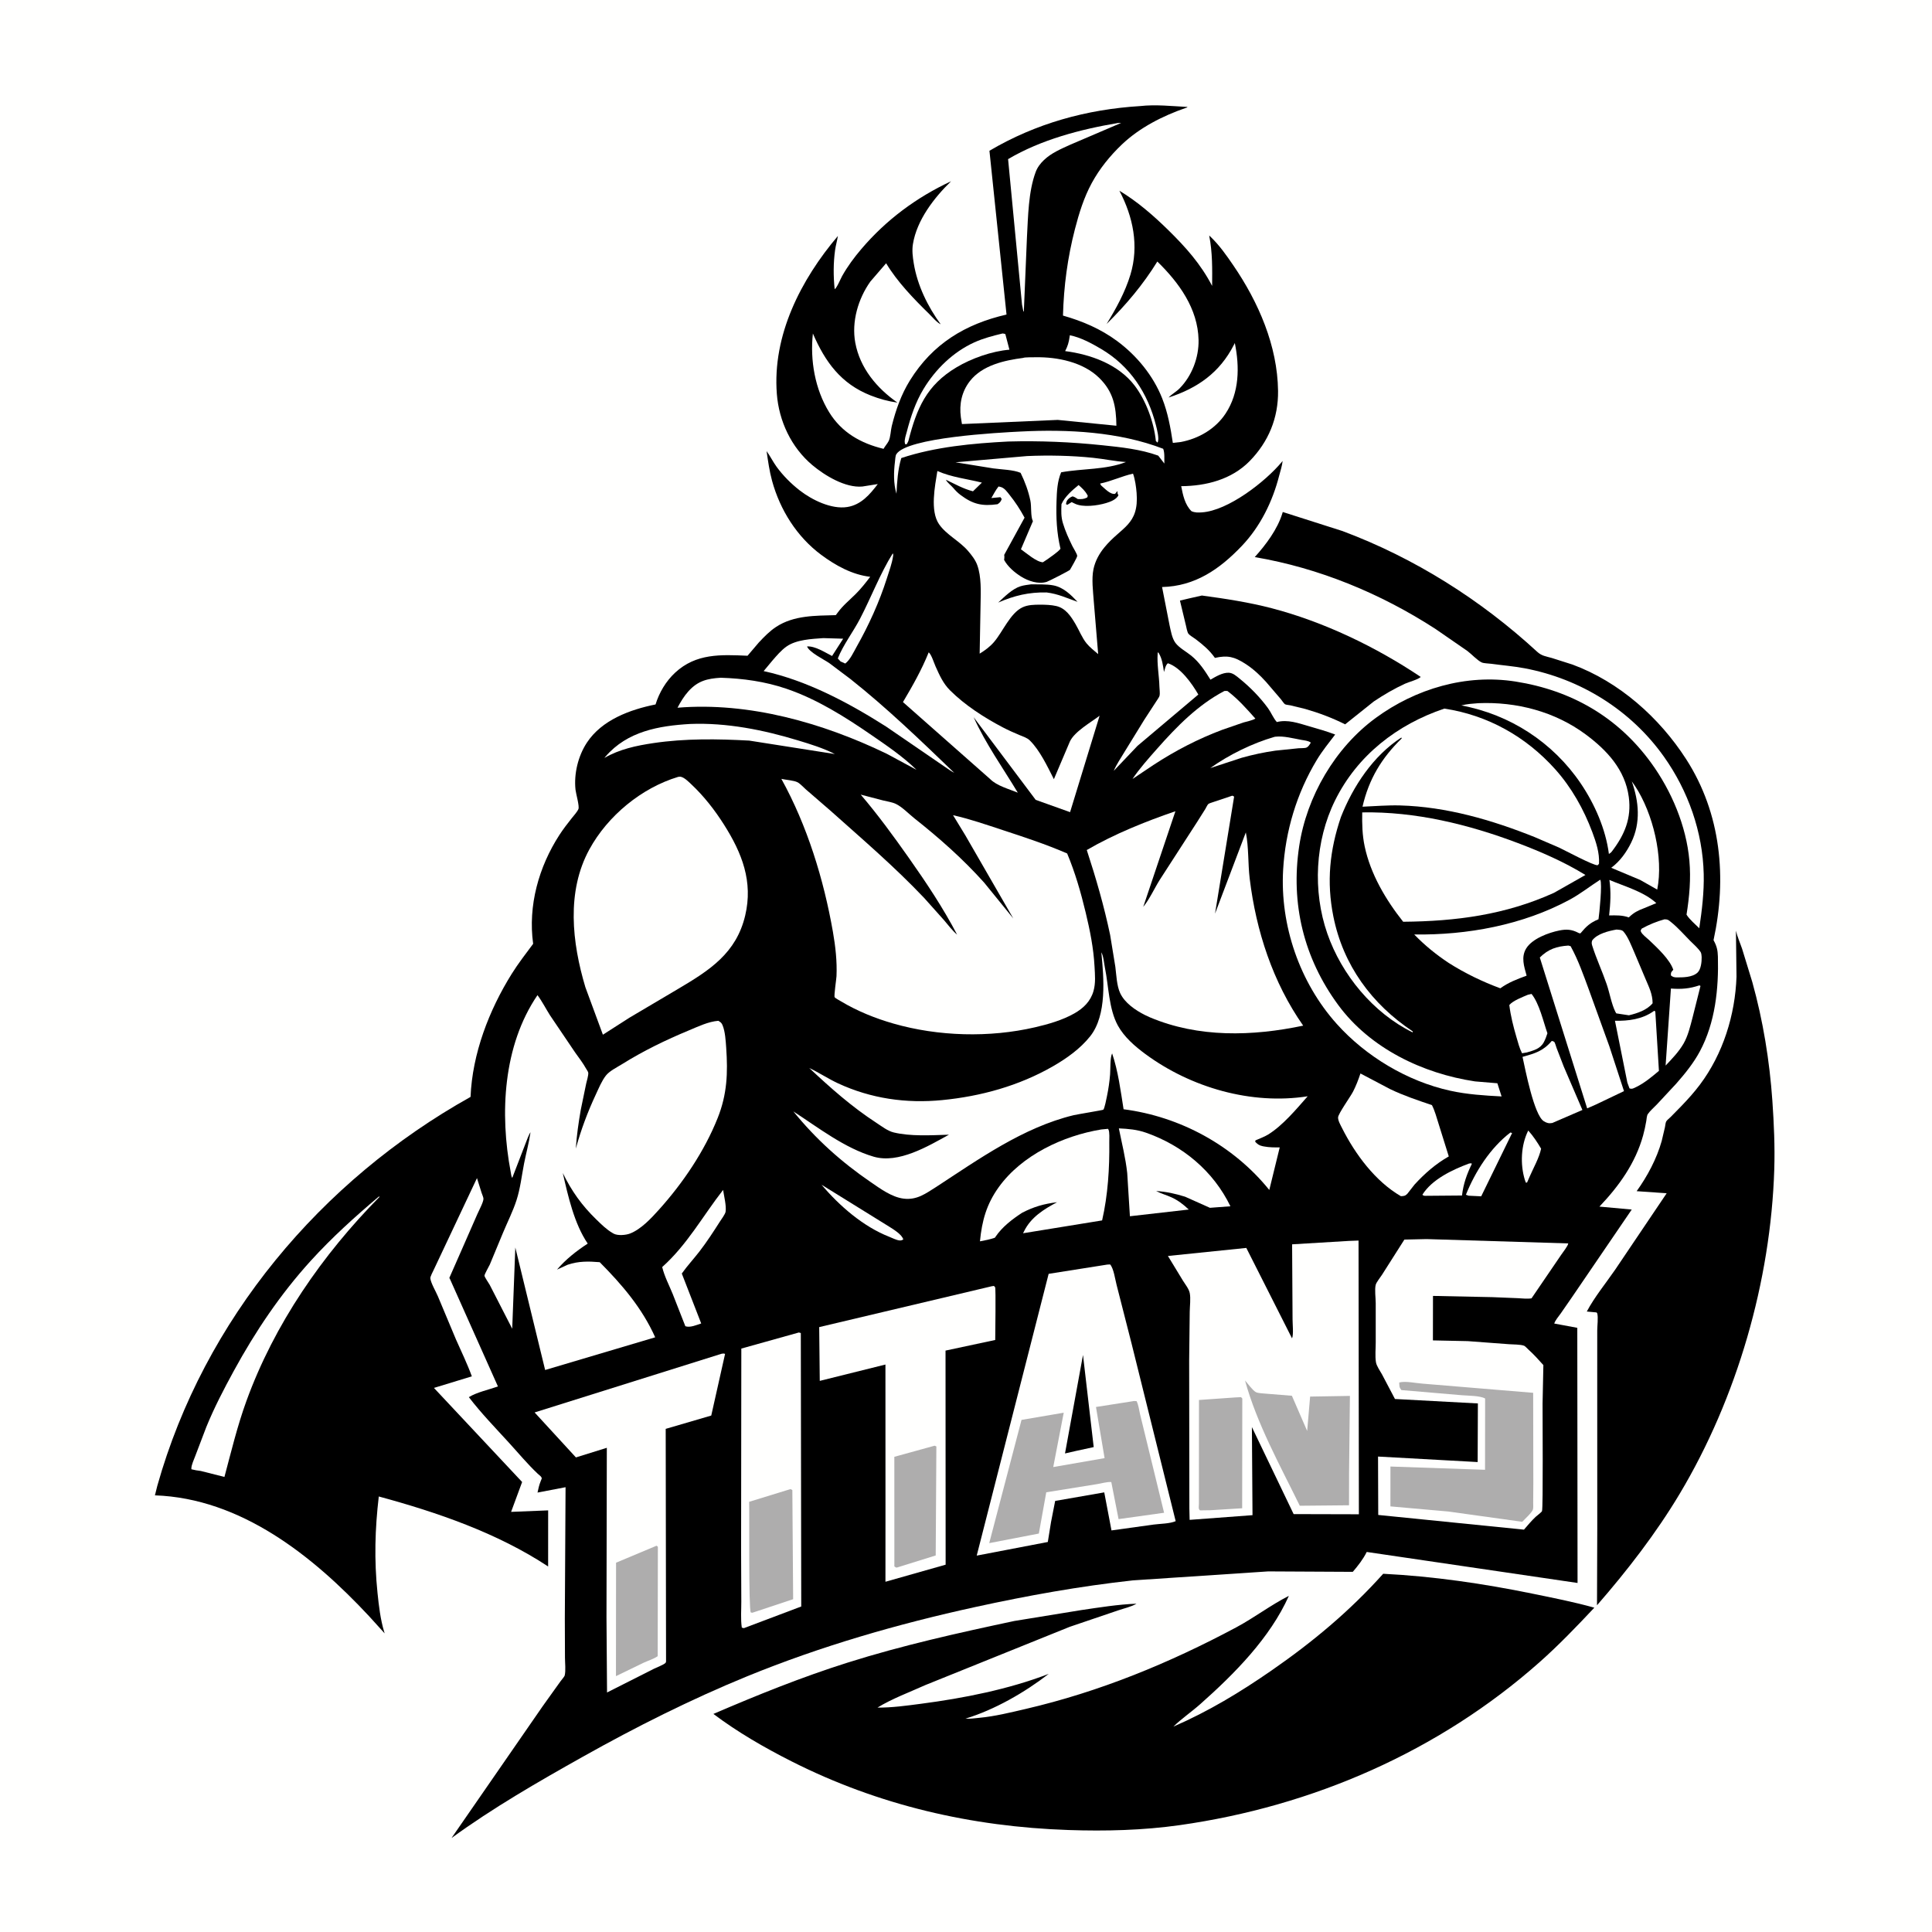 <svg version="1.1" xmlns="http://www.w3.org/2000/svg" style="display: block;" viewBox="0 0 2048 2048" width="1024" height="1024">
<path transform="translate(0,0)" fill="rgb(255,255,254)" d="M -0 -0 L 2048 0 L 2048 2048 L -0 2048 L -0 -0 z"/>
<path transform="translate(0,0)" fill="rgb(0,0,0)" d="M 1274.06 631.283 C 1298.86 634.635 1324 638.454 1348.23 644.792 C 1403.44 659.233 1458.68 685.812 1506.03 717.579 C 1503.33 720.366 1493.38 722.913 1489.33 724.775 C 1477.76 730.087 1466.86 736.488 1456.3 743.563 L 1425.9 767.833 C 1412.22 760.999 1398.23 755.71 1383.52 751.5 L 1367.83 747.682 C 1366.55 747.418 1363.16 747.112 1362.17 746.549 C 1361.1 745.949 1358.75 742.353 1357.86 741.286 L 1342.14 722.927 C 1335.51 715.575 1328.49 709.034 1320.14 703.675 C 1308.49 696.19 1301.4 694.372 1287.87 697.399 C 1282.11 689.208 1275.39 683.618 1267.47 677.572 C 1265.43 676.014 1261.36 673.733 1259.85 671.876 C 1258.44 670.15 1257.66 665.101 1257.09 662.87 L 1250.8 636.658 L 1260.16 634.422 L 1274.06 631.283 z"/>
<path transform="translate(0,0)" fill="rgb(0,0,0)" d="M 1840.16 986.589 C 1841.64 993.029 1844.6 999.585 1846.74 1005.88 L 1857.5 1040.97 C 1868.88 1081.7 1875.87 1124.73 1878.79 1166.94 C 1880.45 1191 1881.56 1215.37 1880.8 1239.49 C 1877.07 1358.05 1841.37 1481.76 1780.48 1583.59 C 1755.54 1625.3 1724.82 1665.04 1692.89 1701.64 L 1693.17 1619.82 L 1693.13 1466.68 L 1693.14 1410.18 C 1693.14 1405.38 1694.34 1396.67 1693.14 1392.23 C 1693.03 1391.81 1692.59 1391.57 1692.32 1391.23 L 1682.08 1390.28 C 1690.12 1375.05 1702.3 1360.21 1712.12 1345.94 L 1766.74 1264.92 L 1734.92 1262.69 C 1746.29 1246.89 1756.2 1228.3 1761.47 1209.51 L 1764.93 1194.81 C 1765.26 1193.28 1765.5 1190.2 1766.21 1188.87 C 1767 1187.37 1769.71 1185.32 1771 1184.01 L 1781.94 1172.85 C 1788.98 1165.57 1795.8 1158.01 1801.89 1149.91 C 1826.42 1117.32 1839.36 1075.96 1840.77 1035.33 L 1840.16 986.589 z"/>
<path transform="translate(0,0)" fill="rgb(0,0,0)" d="M 1466.24 1668.26 C 1519.11 1670.9 1572.49 1678.69 1624.33 1689.31 C 1646.21 1693.79 1668.55 1698.18 1690.06 1704.21 C 1671.56 1723.92 1652.34 1743.93 1632.11 1761.87 C 1525.16 1856.69 1391.38 1914.81 1250.42 1934.74 C 1211.59 1940.23 1171.9 1941.22 1132.77 1939.9 C 1029.71 1936.42 931.11 1913.69 838.908 1867.02 C 810.259 1852.52 781.893 1836.18 756.242 1816.83 C 802.661 1796.86 849.983 1777.77 898.195 1762.54 C 956.406 1744.15 1015.58 1731 1075.21 1718.31 L 1146.08 1706.78 C 1165.4 1703.94 1185.19 1700.73 1204.71 1699.98 C 1199.36 1703.26 1191.33 1704.98 1185.29 1707.07 L 1133.92 1724.51 L 981.109 1786.16 C 964.528 1793.67 945.586 1800.64 930.124 1810.13 C 945.477 1810.27 961.281 1808.03 976.5 1806.04 C 1021.48 1800.16 1069.3 1790.73 1111.69 1774.37 C 1086.18 1794.12 1054.4 1812.38 1023.45 1821.83 C 1028.25 1822.23 1033.46 1821.39 1038.27 1820.94 C 1054.61 1819.41 1071.07 1815.31 1087.03 1811.61 C 1165.62 1793.36 1239.54 1762.98 1310.55 1725.01 C 1329.62 1714.8 1347.07 1701.38 1366.25 1691.68 C 1346.26 1736.35 1308.55 1774.31 1272.45 1806.34 C 1263.18 1814.57 1252.68 1821.7 1243.83 1830.28 C 1281.14 1814.08 1314.47 1793.91 1347.85 1770.8 C 1391.55 1740.54 1430.71 1707.9 1466.24 1668.26 z"/>
<path transform="translate(0,0)" fill="rgb(0,0,0)" d="M 1208.71 112.432 C 1224.95 110.598 1242.56 112.518 1258.83 113.393 C 1258.01 114.248 1258.53 113.861 1256.97 114.4 C 1232.68 122.795 1208.04 135.266 1189.3 153.106 C 1176.73 165.077 1165.56 178.818 1157.27 194.123 C 1148.91 209.58 1143.87 225.925 1139.48 242.861 C 1131.66 273.083 1127.63 303.342 1126.8 334.524 C 1147.51 340.425 1166.76 348.636 1184.15 361.487 C 1204.91 376.822 1222.51 398.207 1231.99 422.342 C 1238.01 437.649 1240.81 453.324 1243.26 469.488 L 1251.75 468.537 C 1270.67 464.963 1288.37 454.695 1299.12 438.481 C 1313.86 416.254 1314.12 388.908 1308.96 363.63 L 1307.83 365.842 C 1292.88 394.974 1269.54 411.436 1238.78 421.386 C 1242.12 417.75 1246.8 415.365 1250.33 411.798 C 1263.44 398.575 1270.91 378.981 1270.53 360.406 C 1269.83 327.101 1249.68 299.528 1226.82 277.232 C 1211.7 301.739 1193.52 323.276 1173.02 343.455 C 1183.16 327.016 1192.68 309.678 1198.31 291.11 C 1207.55 260.586 1201.13 229.739 1186.59 202.17 C 1205.44 213.476 1222.76 228.52 1238.39 243.863 C 1256.96 262.101 1272.71 279.69 1284.91 303.077 C 1285.06 284.958 1285.33 267.502 1281.79 249.647 L 1283.21 250.973 C 1292.63 259.978 1300.08 270.628 1307.4 281.345 C 1334.01 320.255 1354.21 366.574 1354.79 414.356 C 1355.15 443.107 1344.65 468.406 1324.61 488.849 C 1305.56 508.278 1278.53 515.208 1252.12 515.362 C 1253.94 524.728 1255.98 534.926 1263 541.86 C 1266.56 543.521 1270.13 543.39 1274 543.143 C 1301.83 541.368 1341.4 510.556 1358.76 489.692 L 1359.63 488.631 C 1359.15 493.714 1357.29 499.041 1356.03 504 C 1349.04 531.505 1336.07 558.026 1316.39 578.69 C 1292.81 603.452 1266.73 621.465 1231.84 622.275 L 1239.78 662.766 C 1241.13 668.769 1242.34 676.558 1246.05 681.534 C 1249.97 686.775 1257.58 690.815 1262.71 694.981 C 1271.54 702.143 1277.15 710.964 1283.15 720.496 C 1288.7 717.274 1295.89 712.877 1302.5 713.13 C 1307.03 713.304 1310.7 716.694 1314.08 719.421 C 1325.09 728.302 1335.81 739.251 1344.14 750.701 C 1347.44 755.233 1349.84 761.397 1353.5 765.398 C 1365.06 762.47 1376.25 766.541 1387.39 769.777 C 1396.82 772.518 1406.15 775.122 1415.34 778.627 C 1408.62 787.411 1401.51 796.183 1395.8 805.66 C 1374.52 840.971 1362.51 881.117 1360.17 922.133 C 1356.82 980.894 1377.68 1041.51 1416.98 1085.35 C 1447.95 1119.91 1492.01 1146.3 1537.45 1156.24 C 1555.51 1160.19 1573.33 1161.29 1591.75 1162.27 L 1587.27 1148.3 L 1563.6 1146.33 C 1508.21 1138.03 1452.4 1111.3 1418.61 1065.38 C 1381.97 1015.6 1368.02 957.861 1377.2 896.94 C 1385.14 844.26 1415.25 792.584 1458.38 761.012 C 1500.68 730.053 1554.1 714.215 1606.51 722.459 C 1665.6 731.755 1714.94 759.991 1750.29 808.703 C 1771.86 838.418 1787.57 875.524 1790.82 912.324 C 1792.54 931.732 1790.85 950.394 1787.79 969.537 C 1790.88 974.696 1797.01 979.648 1801.29 983.981 C 1804.15 964.969 1806.47 945.765 1806.01 926.5 C 1804.95 881.915 1789.53 838.276 1763.77 802.016 C 1728.73 752.706 1675.34 719.518 1615.97 708.365 C 1604.33 706.178 1592.45 705.244 1580.71 703.631 C 1578.14 703.276 1572.95 703.218 1570.76 702.247 C 1566.2 700.217 1559.76 693.245 1555.5 690.066 L 1521.53 666.617 C 1463.6 629.142 1398.25 602.075 1330.09 590.54 C 1341.89 577.454 1354.23 561.036 1359.42 543.955 L 1359.78 542.737 L 1423.09 562.935 C 1499.43 591.463 1569.61 635.795 1629.5 690.935 C 1634.35 695.405 1638.93 695.746 1645 697.491 L 1666.93 704.477 C 1716.45 722.774 1758.94 760.599 1787.34 804.67 C 1824.54 862.41 1830.69 930.828 1816.42 996.63 C 1819.79 1002.65 1820.88 1007.23 1821.05 1014.06 C 1821.94 1048.04 1818.28 1083.97 1801.91 1114.5 C 1795.28 1126.87 1786.14 1138.17 1776.9 1148.68 L 1756.38 1170.73 C 1753.32 1173.96 1749.2 1177.4 1746.75 1181 C 1745.61 1182.66 1745.47 1186.28 1745.13 1188.28 C 1744.25 1193.45 1743.17 1198.51 1741.78 1203.56 C 1733.66 1233 1716.21 1257.25 1695.46 1279.05 L 1729.72 1282.17 L 1666.3 1375.18 L 1654.3 1392.51 C 1651.98 1395.78 1648.85 1399.2 1647.56 1403 L 1672 1407.55 L 1672.27 1678.01 L 1448.79 1645.14 C 1444.92 1652.94 1439.63 1659.64 1434 1666.22 L 1344.33 1665.75 L 1201.05 1675.25 C 1144.56 1681.44 1089.38 1691.38 1033.9 1703.5 C 951.576 1721.48 870.067 1745.02 792 1776.95 C 732.313 1801.37 673.952 1830.73 617.738 1862.26 C 570.581 1888.71 522.326 1916.52 478.633 1948.38 L 575.436 1808.4 L 594.288 1782.08 C 595.186 1780.81 598.313 1777.34 598.631 1775.96 C 599.844 1770.69 598.909 1762.84 598.889 1757.27 L 598.738 1715.71 L 599.518 1576.5 L 569.796 1582.18 C 570.657 1578.08 571.504 1574.17 573.097 1570.27 L 574.243 1567.4 C 574.518 1565.46 571.308 1563.43 570.003 1562.2 C 559.076 1551.89 549.32 1540.07 539.176 1528.99 C 524.855 1513.33 509.93 1497.9 497.005 1481.05 C 505.195 1475.89 518.413 1473.05 527.837 1469.71 L 476.932 1355.72 C 476.741 1355.34 476.4 1354.99 476.349 1354.56 C 476.344 1354.52 503.666 1292.54 506.053 1286.9 C 507.571 1283.3 512.486 1274.41 512.488 1270.7 C 512.489 1269.24 510.975 1265.9 510.497 1264.39 L 505.616 1248.83 L 459.765 1346.06 C 458.983 1347.74 456.016 1353.3 456.164 1354.99 C 456.588 1359.85 462.206 1369.43 464.19 1374.14 L 483.319 1419.8 C 489.081 1432.84 495.294 1445.56 500.173 1458.98 L 459.999 1471.25 L 553.479 1570.98 L 541.792 1602.65 L 581.065 1601.06 L 581.039 1660.52 C 527.214 1625.02 463.427 1603.09 401.525 1586.33 C 397.455 1620.99 396.587 1653.67 400.166 1688.43 C 401.587 1702.23 403.24 1716.6 407.277 1729.9 L 407.76 1731.46 L 391.088 1713.07 C 331.531 1649.19 255.243 1588.3 164.232 1585.13 L 166.793 1574.87 C 216.384 1398.88 340.045 1251.44 498.803 1162.76 C 500.665 1116.96 518.378 1070.88 542.442 1032.33 C 549.353 1021.26 557.38 1010.95 565.157 1000.48 C 559.566 960.199 571.057 918.974 592.988 885.09 C 597.009 878.877 601.496 873.118 606.071 867.317 C 608.164 864.665 611.798 860.754 613.135 857.671 C 614.439 854.665 610.524 841.359 610.073 837.217 C 608.227 820.28 612.815 801.344 622.162 787.178 C 638.029 763.133 667.878 752.176 694.91 746.752 C 698.795 734.105 705.926 722.083 715.678 713.045 C 737.911 692.44 764.153 693.904 792.427 695.115 L 804.296 681.159 C 810 675.079 815.844 668.995 822.871 664.426 C 841.76 652.143 864.366 652.723 885.97 652.073 L 887.915 649.5 C 893.561 641.738 900.354 636.368 907.095 629.645 C 912.784 623.971 917.614 617.813 922.464 611.432 C 903.41 609.269 885.663 599.406 870.532 588.169 C 844.737 569.014 826.89 540.575 818.422 509.684 C 815.601 499.395 814.165 488.75 812.604 478.213 C 816.488 483.52 819.346 489.484 823.216 494.801 C 830.007 504.133 838.665 512.822 847.772 519.889 C 860.747 529.958 881.378 540.138 898.186 537.449 C 912.779 535.114 922.07 524.216 930.482 513.125 L 914.129 515.735 C 896.197 517.37 874.333 504.157 861.04 492.974 C 838.774 474.243 825.714 446.373 823.486 417.583 C 818.665 355.28 848.978 296.41 888.203 250.148 C 887.404 255.176 885.935 260.072 885.229 265.124 C 883.328 278.719 883.347 292.92 884.78 306.545 C 886.999 305.422 891.201 295.267 892.703 292.593 C 898.489 282.295 905.39 272.986 913.036 264 C 939.357 233.068 971.412 209.276 1008.18 192.146 C 990.179 209.635 971.915 233.203 967.749 258.679 C 966.622 265.572 967.519 272.437 968.64 279.273 C 972.443 302.456 983.419 324.948 997.198 343.782 C 992.787 341.605 988.446 336.185 984.916 332.737 C 968.637 316.832 951.016 298.601 939.338 279.063 L 922.6 298.49 C 909.679 316.7 902.521 340.988 906.63 363.279 C 911.604 390.264 929.525 411.544 951.344 426.79 C 941.462 425.395 932.246 422.874 922.969 419.227 C 891.465 406.842 874.658 383.568 861.697 353.528 C 858.594 381.884 863.895 412.524 878.95 437 C 892.149 458.459 912.532 470.005 936.602 475.779 C 938.191 472.862 940.559 470.387 942.027 467.5 C 943.994 463.63 944.205 456.075 945.312 451.628 C 949.538 434.635 955.28 418.227 964.555 403.279 C 988.656 364.436 1023.19 343.502 1066.95 333.437 L 1048.85 159.81 C 1098.13 130.775 1151.83 115.952 1208.71 112.432 z"/>
<path transform="translate(0,0)" fill="rgb(255,255,254)" d="M 1620 1198.41 C 1625.16 1204.06 1629.76 1211.07 1633.64 1217.66 C 1631.63 1227.31 1625.48 1238.08 1621.49 1247.25 L 1618.77 1253.5 L 1617.5 1253.68 L 1616.4 1250.69 C 1611.33 1234.18 1612.24 1213.9 1620 1198.41 z"/>
<path transform="translate(0,0)" fill="rgb(255,255,254)" d="M 870.866 1255.86 L 942.5 1300.26 C 947.001 1303.09 956.32 1308.76 957.5 1313.9 C 956.077 1314.68 955.209 1315.03 953.5 1314.9 C 950.293 1314.66 945.545 1312.18 942.5 1310.99 C 914.966 1300.16 889.74 1278.24 870.866 1255.86 z"/>
<path transform="translate(0,0)" fill="rgb(255,255,254)" d="M 1601.11 1200.5 L 1602.9 1201.05 L 1570.13 1268.14 L 1556.81 1267.5 L 1553.91 1266.5 C 1563.83 1241.82 1579.81 1216.82 1601.11 1200.5 z"/>
<path transform="translate(0,0)" fill="rgb(255,255,254)" d="M 1556.93 1233.5 C 1558.52 1233.17 1558.69 1232.95 1560.3 1233.5 C 1554.82 1245.01 1551.3 1254.55 1549.77 1267.29 L 1511.5 1267.61 C 1509.44 1267.56 1509.59 1267.81 1507.77 1266.5 C 1517.92 1250.15 1539.64 1239.99 1556.93 1233.5 z"/>
<path transform="translate(0,0)" fill="rgb(255,255,254)" d="M 1350.99 781.106 L 1351.93 780.945 C 1360.64 779.917 1371.09 782.791 1379.72 784.341 C 1382.85 784.901 1386.99 785.186 1389.5 787.192 C 1388.38 789.143 1387.04 791.588 1384.82 792.5 C 1383.02 793.241 1378.68 792.989 1376.52 793.18 L 1352.07 795.703 C 1339.93 797.415 1327.97 799.986 1316.17 803.301 L 1282.92 814.209 C 1302.7 800.065 1327.64 787.854 1350.99 781.106 z"/>
<path transform="translate(0,0)" fill="rgb(255,255,254)" d="M 1134.05 355.379 C 1145.52 357.635 1157.28 364.015 1167.24 369.898 C 1197.87 387.987 1216.74 416.713 1225.34 450.714 C 1226.45 455.124 1229.24 465.503 1227.03 469.18 L 1225.27 467.5 C 1223.21 447.664 1214.84 424.51 1202.66 408.608 C 1185.49 386.204 1156.18 375.655 1129.09 372.178 C 1131.8 366.955 1133 362.96 1133.8 357.168 L 1134.05 355.379 z"/>
<path transform="translate(0,0)" fill="rgb(255,255,254)" d="M 1706.05 932.793 C 1722.52 939.73 1742.44 945.164 1755.76 957.34 L 1742.41 962.873 C 1736.34 965.174 1732.1 967.301 1727.3 971.835 L 1726.61 972.5 C 1719.52 970.006 1713.15 970.274 1705.74 970.402 C 1707.15 957.555 1707.86 945.626 1706.05 932.793 z"/>
<path transform="translate(0,0)" fill="rgb(255,255,254)" d="M 946.428 586.5 C 946.988 588.475 946.968 587.653 946.648 589.815 C 945.516 597.459 942.468 605.646 940.132 613.006 C 932.158 638.127 920.902 662.859 907.942 685.803 C 904.858 691.263 901.056 699.651 896 703.376 L 891.049 701.18 L 888.098 698 C 893.848 683.52 904.408 669.822 911.664 655.893 C 923.516 633.142 932.868 608.212 946.428 586.5 z"/>
<path transform="translate(0,0)" fill="rgb(255,255,254)" d="M 1062.74 353.5 C 1063.82 353.483 1064.69 353.835 1065.71 354.146 L 1070.03 370.688 C 1051.36 372.277 1030.02 379.787 1013.94 389.376 C 982.136 408.344 971.698 432.937 962.918 467.5 C 962.421 468.83 961.761 469.829 961 471.02 L 959.5 470.841 L 959.174 469.582 C 958.455 466.259 960.393 460.982 961.247 457.686 C 965.335 441.919 970.503 426.337 978.98 412.333 C 991.673 391.363 1010.35 373.123 1032.8 362.933 C 1042.49 358.54 1052.44 356.012 1062.74 353.5 z"/>
<path transform="translate(0,0)" fill="rgb(255,255,254)" d="M 1619.59 1054.5 L 1623.5 1053.61 C 1631.82 1063.98 1635.91 1082.65 1640.33 1095.31 C 1639.29 1098.56 1638.15 1101.72 1636.54 1104.74 C 1632.72 1111.86 1625.76 1113.48 1618.56 1115.63 L 1613.43 1116.5 C 1610.69 1111.21 1609.16 1105.11 1607.49 1099.4 C 1604.19 1088.07 1601.39 1077.09 1599.93 1065.37 C 1603.81 1060.71 1613.89 1056.95 1619.59 1054.5 z"/>
<path transform="translate(0,0)" fill="rgb(255,255,254)" d="M 1801.48 1044.5 L 1802.58 1045.21 L 1794.12 1078.87 C 1791.73 1087.93 1789.35 1098.13 1784.62 1106.29 C 1779.59 1114.98 1772.47 1122.29 1765.62 1129.55 L 1771.24 1047.89 C 1782.26 1048.72 1790.97 1048.06 1801.48 1044.5 z"/>
<path transform="translate(0,0)" fill="rgb(255,255,254)" d="M 1764.48 974.5 C 1768.11 974.57 1768.53 975.195 1771.38 977.472 C 1778.54 983.174 1785.13 990.761 1791.6 997.303 C 1795.1 1000.84 1800.31 1005.26 1802.9 1009.5 C 1803.51 1010.49 1803.79 1013.38 1803.82 1014.5 C 1803.96 1019.36 1803.13 1027.55 1799.5 1030.95 C 1793.86 1036.23 1783.7 1036.12 1776.5 1036.07 C 1773.81 1035.77 1773.4 1035.61 1771.23 1033.99 C 1771.15 1030.53 1771.45 1030.66 1773.75 1028 C 1770.14 1017.03 1756.78 1004.77 1748.35 996.709 C 1745.77 994.234 1740.78 990.768 1739.41 987.492 C 1738.83 986.12 1739.68 985.52 1740.33 984.343 C 1748.13 980.097 1755.91 976.848 1764.48 974.5 z"/>
<path transform="translate(0,0)" fill="rgb(255,255,254)" d="M 1729.75 828.259 L 1733.3 833.322 C 1752.23 862.154 1763.56 908.87 1756.72 943.013 L 1738.63 932.76 L 1707.96 919.889 C 1717.21 913.117 1724.26 903.212 1729.21 893 C 1739.41 871.994 1737.28 849.58 1729.75 828.259 z"/>
<path transform="translate(0,0)" fill="rgb(255,255,254)" d="M 1227.28 691.5 L 1228.1 691.991 C 1232.01 698.079 1232.78 705.364 1233.87 712.376 C 1234.86 709.265 1235.48 705.103 1238 703.069 C 1251.44 707.473 1263.46 724.439 1270.28 736.241 L 1205.78 790.666 L 1180.62 817.117 C 1183.6 810.191 1188.2 803.492 1192.06 797 L 1212.97 763 L 1225.58 743.647 C 1226.52 742.099 1228.74 739.185 1229.18 737.513 C 1229.78 735.196 1229.11 730.503 1229.04 728 C 1228.75 716.347 1226.33 704.186 1227.18 692.615 L 1227.28 691.5 z"/>
<path transform="translate(0,0)" fill="rgb(255,255,254)" d="M 1753.47 1071.5 L 1754.68 1072.14 L 1758.53 1135.14 C 1751.32 1141.24 1743.01 1148.18 1734.48 1152.27 C 1731.84 1153.54 1730.12 1154.76 1727.33 1153.73 L 1725.06 1147.57 L 1711.92 1082.06 C 1726.22 1082.31 1740.43 1080.54 1752.52 1072.17 L 1753.47 1071.5 z"/>
<path transform="translate(0,0)" fill="rgb(255,255,254)" d="M 766.527 1261.36 C 767.46 1267.82 770.13 1278.19 769.161 1284.52 C 768.776 1287.04 764.412 1292.92 762.98 1295.16 C 756.159 1305.83 749.233 1316.51 741.498 1326.54 C 735.372 1334.48 728.537 1341.8 722.734 1350 L 743.308 1402.92 C 738.236 1404.6 731.516 1407.6 726.5 1405.86 L 713.144 1371.8 C 709.304 1362.34 704.355 1353.09 701.956 1343.13 C 728.46 1319.46 744.935 1289.02 766.527 1261.36 z"/>
<path transform="translate(0,0)" fill="rgb(255,255,254)" d="M 731.626 767.428 C 770.353 765.926 809.103 773.669 846 784.88 C 859.245 788.905 872.632 792.991 884.999 799.32 L 794.249 785.069 C 760.497 783.22 726.208 782.721 692.691 787.704 C 674.312 790.437 656.888 794.135 640.636 803.452 L 641.95 801.897 C 665.134 775.154 698.249 769.406 731.626 767.428 z"/>
<path transform="translate(0,0)" fill="rgb(255,255,254)" d="M 1297.86 732.5 C 1298.97 732.351 1300.02 732.446 1301.14 732.5 C 1312.36 740.961 1321.46 751.321 1330.76 761.76 C 1327.16 763.857 1322.02 764.658 1318 765.894 L 1295.57 773.639 C 1269.8 783.329 1245.81 795.79 1222.81 810.827 L 1200.5 825.748 C 1208.2 814.287 1217.55 803.933 1226.67 793.594 C 1247.35 770.17 1269.92 747.142 1297.86 732.5 z"/>
<path transform="translate(0,0)" fill="rgb(255,255,254)" d="M 1081.97 457.437 C 1131.75 454.899 1186.13 457.652 1233.02 475.724 C 1234.77 479.915 1234.1 486.78 1234.26 491.378 L 1227.79 482.993 C 1209.13 476.212 1188.35 474.046 1168.69 471.997 C 1135.14 468.498 1102.49 467.117 1068.75 468.028 C 1031.25 469.979 991.228 473.639 955.394 485.572 C 951.707 497.836 950.944 510.678 950.288 523.388 C 947.03 512.555 947.33 500.351 948.723 489.165 C 948.97 487.181 949.091 483.184 950.156 481.483 C 961.289 463.689 1058.59 458.602 1081.97 457.437 z"/>
<path transform="translate(0,0)" fill="rgb(255,255,254)" d="M 1644.88 1103.5 L 1645.52 1103.49 C 1645.57 1103.5 1647.43 1104.25 1647.5 1104.32 C 1648.37 1105.19 1649.55 1109.64 1650.05 1110.94 L 1657.63 1130.58 L 1677.41 1176.61 L 1645.5 1190.41 C 1641.95 1191.08 1639.58 1190.48 1636.45 1188.5 C 1626.13 1181.99 1616.85 1133.53 1613.94 1120.34 C 1627.13 1116.61 1635.71 1114.28 1644.88 1103.5 z"/>
<path transform="translate(0,0)" fill="rgb(255,255,254)" d="M 1185.17 130.367 L 1188.5 130.298 L 1134.28 153.497 C 1124.56 157.968 1114.59 162.097 1106.73 169.554 C 1102.82 173.265 1099.72 177.336 1097.82 182.442 C 1090.09 203.188 1089.82 229.751 1088.6 251.706 L 1085.32 330.187 L 1084.79 330.062 L 1083.37 322.836 L 1068.61 168.684 C 1103.63 148.003 1145.4 137.066 1185.17 130.367 z"/>
<path transform="translate(0,0)" fill="rgb(255,255,254)" d="M 1713.57 985.367 C 1716.12 985.688 1719.12 985.422 1720.95 987.5 C 1725.86 993.064 1729.56 1003.08 1732.55 1009.84 L 1744.34 1037.77 C 1748.04 1046.57 1751.78 1053.73 1751.84 1063.5 C 1745.87 1070.74 1735.56 1074.17 1726.72 1076.25 L 1713.36 1074.23 L 1712.32 1072.49 C 1708.14 1063.9 1706.29 1052.43 1703.12 1043.23 C 1698.44 1029.64 1692.26 1016.38 1687.92 1002.75 C 1687.22 1000.55 1686.99 999.268 1687.74 997 C 1692.78 989.884 1705.28 986.808 1713.57 985.367 z"/>
<path transform="translate(0,0)" fill="rgb(255,255,254)" d="M 872.714 676.424 L 893.805 677.045 L 882.008 695.39 C 874.363 691.489 864.171 684.742 855.5 685.232 C 857.814 691.562 873.482 699.02 879.226 703.051 L 901.312 719.653 C 940.027 750.311 976.016 785.033 1011.58 819.25 C 1008.08 817.432 1004.9 815.133 1001.65 812.907 L 939.129 770.076 C 899.536 744.957 855.618 721.468 809.491 711.385 L 818.707 700.314 C 823.139 695.199 828.206 689.203 833.771 685.308 C 844.257 677.967 860.338 677.312 872.714 676.424 z"/>
<path transform="translate(0,0)" fill="rgb(255,255,254)" d="M 1088.72 483.439 C 1111.65 482.434 1136.04 482.938 1158.9 485.314 C 1170.51 486.521 1181.95 489.053 1193.59 489.762 C 1171.98 498.156 1147.49 496.541 1124.85 500.67 C 1120.77 510.255 1120.28 521.071 1119.96 531.34 C 1119.41 548.925 1120.12 564.554 1124.15 581.74 C 1120.84 585.746 1114.93 589.339 1110.74 592.555 L 1105.5 596.045 C 1098.46 595.614 1088.1 586.365 1082.23 582.26 L 1094.93 552.5 C 1092.35 547.618 1093.55 536.859 1092.26 530.748 C 1090.06 520.312 1086.54 510.779 1081.87 501.224 C 1074.25 497.91 1061.41 497.706 1052.93 496.514 L 1012.86 490.059 L 1088.72 483.439 z"/>
<path transform="translate(0,0)" fill="rgb(255,255,254)" d="M 764.008 718.438 C 787.595 719.159 811.077 722.433 833.5 730.057 C 865.944 741.089 895.699 759.844 923.778 779.186 C 940.197 790.496 957.257 802.032 971.525 816.034 L 940.064 799.063 C 872.216 766.302 794.08 743.959 718.189 750.21 C 721.494 743.985 725.03 738.033 729.769 732.772 C 739.701 721.743 749.726 719.297 764.008 718.438 z"/>
<path transform="translate(0,0)" fill="rgb(255,255,254)" d="M 1186.04 1196.13 C 1196.04 1196.59 1205.26 1197.37 1214.76 1200.69 C 1253.69 1214.31 1286.26 1241.44 1304.29 1278.7 L 1282.57 1280.33 L 1256.24 1268.56 C 1245.54 1265.26 1236.84 1263.32 1225.57 1262.51 C 1230.74 1265.32 1236.66 1266.83 1242.02 1269.32 C 1249.05 1272.57 1254.52 1276.86 1260.12 1282.16 L 1197.75 1289.27 L 1194.9 1243.5 C 1193.18 1227.44 1189.19 1211.93 1186.04 1196.13 z"/>
<path transform="translate(0,0)" fill="rgb(255,255,254)" d="M 401.448 1268.5 L 402.508 1268.53 C 341.794 1329.99 290.789 1403.57 261.17 1485.21 C 251.587 1511.62 245.144 1538.54 237.91 1565.62 L 212.913 1559.3 C 209.476 1558.95 206.272 1558.3 202.914 1557.5 L 202.852 1556.55 C 202.979 1552.5 205.592 1547.31 206.957 1543.5 L 218.713 1512.65 C 227.108 1492.1 237.173 1472.75 247.798 1453.29 C 270.681 1411.37 297.195 1371.93 329.381 1336.52 C 351.747 1311.92 376.117 1289.93 401.448 1268.5 z"/>
<path transform="translate(0,0)" fill="rgb(255,255,254)" d="M 1567.09 745.406 C 1607.43 743.713 1648.16 754.251 1680.85 778.494 C 1703.45 795.26 1722.73 815.966 1726.59 844.885 C 1729.6 867.377 1722.16 884.817 1708.84 902.33 C 1707.81 903.738 1707.01 904.375 1705.5 905.237 C 1702.13 878.922 1690.4 852.235 1675.57 830.365 C 1646.04 786.843 1600.61 757.376 1549.05 747.806 C 1554.97 746.219 1561 745.893 1567.09 745.406 z"/>
<path transform="translate(0,0)" fill="rgb(255,255,254)" d="M 1662.53 1002.34 L 1664.92 1003 C 1672.92 1017.49 1678.47 1033.45 1684.22 1048.94 L 1705.97 1109.09 L 1721.5 1156.63 L 1691.42 1170.99 L 1682.45 1174.92 L 1632.26 1014.99 C 1641.35 1006.01 1650.14 1003.19 1662.53 1002.34 z"/>
<path transform="translate(0,0)" fill="rgb(255,255,254)" d="M 1696.31 932.5 C 1698.67 936.36 1695.36 968.619 1694.48 974.452 C 1685.59 978.118 1681.4 982.08 1675.34 989.38 C 1673.67 989.238 1674.32 989.458 1672.89 988.721 C 1665.97 985.159 1660.49 984.854 1653 986.344 C 1641.53 988.627 1624.2 995.027 1617.87 1005.33 C 1612.16 1014.6 1615.62 1024.53 1618.28 1034.23 C 1608.1 1038.02 1599.28 1041.25 1590.39 1047.64 C 1571.37 1040.6 1552.86 1031.67 1535.75 1020.79 C 1522.33 1011.9 1510.33 1002.14 1499.14 990.58 C 1555.3 991.376 1613.96 980.621 1663.78 953.777 C 1675.3 947.575 1685.35 939.52 1696.31 932.5 z"/>
<path transform="translate(0,0)" fill="rgb(255,255,254)" d="M 1442.13 1137.93 L 1473.58 1154.5 C 1487.85 1161.37 1502.95 1166.4 1517.92 1171.48 C 1520.99 1177.44 1522.8 1184.49 1524.85 1190.9 L 1535.77 1225.85 C 1521.82 1233.81 1510.38 1243.81 1499.52 1255.64 L 1491.8 1265.5 C 1489.54 1267.81 1488.12 1267.87 1485 1268.01 C 1457.9 1252.32 1436.53 1223.47 1422.66 1195.87 C 1421.1 1192.77 1418.32 1188.02 1418.41 1184.55 C 1418.52 1180.64 1431.49 1162.57 1434.22 1157.3 C 1437.44 1151.06 1439.92 1144.58 1442.13 1137.93 z"/>
<path transform="translate(0,0)" fill="rgb(255,255,254)" d="M 1084.71 379.382 C 1085.7 378.596 1096.24 378.73 1098 378.701 C 1120.97 378.331 1148.13 383.875 1165.12 400.497 C 1180.25 415.294 1183.17 430.836 1183.42 451.299 L 1121.28 445.121 L 1019.71 449.529 L 1018.53 442.226 C 1016.7 428.432 1019.45 415.138 1028.11 404 C 1041.22 387.15 1064.69 381.985 1084.71 379.382 z"/>
<path transform="translate(0,0)" fill="rgb(255,255,254)" d="M 1167.21 1197.31 L 1174.5 1196.6 L 1174.98 1197.28 C 1176.44 1200.16 1175.83 1207.27 1175.88 1210.69 C 1176.24 1238.08 1174.43 1266.95 1168.28 1293.69 L 1084.49 1307.3 L 1085.55 1305.21 C 1092.78 1290.37 1106.45 1281.89 1120.54 1274.4 C 1106.57 1276.12 1096.06 1279.12 1083.58 1285.53 C 1073.19 1292.29 1062.19 1300.68 1055.25 1311.12 L 1054.68 1312 C 1049.52 1313.89 1044.17 1314.81 1038.79 1315.86 C 1040.93 1293.97 1045.74 1276.48 1058.72 1258.42 C 1083.15 1224.45 1126.9 1204 1167.21 1197.31 z"/>
<path transform="translate(0,0)" fill="rgb(255,255,254)" d="M 984.47 691.5 C 987.338 693.79 990.07 702.727 991.774 706.526 C 995.914 715.754 999.763 724.494 1007.02 731.732 C 1022.87 747.547 1043.22 760.639 1062.93 770.991 C 1068.71 774.029 1074.59 776.637 1080.61 779.164 C 1084.37 780.742 1088.72 781.997 1091.67 784.926 C 1102.44 795.624 1110.29 812.456 1117.16 825.974 L 1134.14 786 C 1139.16 775.406 1156.25 765.811 1165.62 758.716 L 1134.33 860.913 L 1097.88 847.889 L 1032.11 760.287 C 1044.83 788.463 1063.05 813.857 1078.91 840.264 C 1069.62 836.395 1056.72 833.072 1049.59 825.841 L 957.179 744.236 C 967.441 726.893 976.912 710.274 984.47 691.5 z"/>
<path transform="translate(0,0)" fill="rgb(255,255,254)" d="M 993.65 499.288 C 1008.81 505.949 1024.95 507.619 1040.87 511.588 L 1031.4 520.812 C 1020.95 518.129 1012.37 513.121 1002.72 508.563 C 1003.93 511.465 1008.23 514.542 1010.36 517.074 C 1012.84 520.008 1015.15 522.397 1018.24 524.715 C 1031.22 534.45 1041.04 536.799 1057.41 534.5 C 1060 532.798 1060.74 531.882 1061.87 529 L 1060.5 527.028 L 1050.88 527.943 C 1053.28 523.847 1055.53 519.389 1058.5 515.682 L 1061.12 516.301 C 1065.03 517.582 1067.58 521.375 1070.05 524.446 C 1076.28 532.196 1081.37 540.017 1086.08 548.759 L 1064.5 588.163 C 1064.72 589.617 1064.76 590.662 1064.58 592.146 L 1064.38 593.5 C 1068.21 600.619 1075.53 606.917 1082.36 611.175 C 1089.95 615.902 1100.57 619.559 1109.5 616.816 C 1111.62 616.164 1133.77 604.88 1134.27 603.973 C 1135.3 602.097 1141.95 590.89 1141.89 589.217 C 1141.82 587.313 1137.85 581.052 1136.86 579.043 C 1132.91 570.965 1129.3 563.13 1126.71 554.5 C 1124.66 547.635 1124.92 541.566 1125.19 534.472 C 1128.75 526.41 1136.62 519.662 1143.36 514.161 C 1147.01 517.413 1150.14 520.209 1152.56 524.558 C 1153.37 526.02 1153.14 525.238 1152.5 527.333 C 1148.87 529.177 1146.52 529.194 1142.5 529.013 C 1140.65 527.81 1139.15 526.732 1137 526.149 C 1135.95 526.605 1134.81 527.044 1133.9 527.761 C 1131.13 529.94 1130.42 531.102 1129.99 534.5 L 1131.5 535.077 L 1136 532.248 L 1139.07 533.747 C 1147.66 538.19 1163.37 536.011 1172.47 533.275 C 1177.16 531.865 1183.26 529.587 1185.62 525 C 1184.38 523.072 1184.64 522.699 1184.58 520.5 L 1182 523.5 C 1176.73 524.312 1171.21 517.853 1167.13 514.5 L 1166.18 512.594 C 1178.36 510.06 1189.11 504.764 1201.05 502.081 C 1203.21 507.978 1204.35 516.207 1204.85 522.5 C 1207.57 556.83 1188.47 558.492 1170.66 580.297 C 1165.15 587.046 1160.97 594.648 1159.15 603.216 C 1156.92 613.753 1158.72 626.819 1159.46 637.526 L 1164.11 693.385 C 1159.99 689.844 1155.26 686.241 1151.83 682.036 C 1146.99 676.112 1143.95 668.102 1140.05 661.495 C 1135.19 653.255 1129.57 644.681 1119.68 642.423 C 1114.2 641.172 1108.11 640.986 1102.5 640.988 C 1096.32 640.991 1089.67 641.089 1083.96 643.759 C 1070.84 649.89 1062.99 669.806 1053.63 680.632 C 1049.18 685.781 1044.19 689.339 1038.48 692.896 L 1039.45 640.045 C 1039.69 627.15 1040.38 611.238 1035.92 599 C 1033.88 593.393 1029.97 588.443 1026.11 583.947 C 1017.11 573.446 1003.14 566.9 995.396 555.637 C 985.694 541.522 991.119 515.137 993.65 499.288 z"/>
<path transform="translate(0,0)" fill="rgb(0,0,0)" d="M 1093.13 619.399 C 1100.61 619.602 1109.12 619.127 1116.45 620.497 C 1127.26 622.52 1135.03 630.38 1142.26 637.965 C 1130.66 633.961 1121.83 629.552 1109.41 628.022 C 1090.52 627.633 1075.35 631.316 1058.13 638.738 C 1064.78 632.616 1073.1 624.155 1081.8 621.46 C 1085.44 620.333 1089.36 619.905 1093.13 619.399 z"/>
<path transform="translate(0,0)" fill="rgb(255,255,254)" d="M 1444.01 861.179 C 1500.23 860.116 1556.57 873.86 1608.91 893.645 C 1633.4 902.904 1658.32 913.761 1680.62 927.518 L 1647.3 946.421 C 1595.67 969.796 1543.44 976.61 1487.41 977.104 C 1468.99 953.863 1452.83 926.597 1446.62 897.262 C 1444.05 885.13 1443.8 873.519 1444.01 861.179 z"/>
<path transform="translate(0,0)" fill="rgb(255,255,254)" d="M 846.795 1412.5 L 848.897 1413.05 L 849.355 1702.95 L 788.5 1725.92 L 786.347 1725.34 C 785.015 1716.55 785.858 1706.48 785.813 1697.55 L 785.598 1643.22 L 785.838 1429.54 L 846.795 1412.5 z"/>
<path transform="translate(0,0)" fill="rgb(174,173,173)" d="M 837.95 1578.5 L 839.916 1579.5 L 840.764 1695.22 L 797.5 1709.59 L 795.866 1709.29 C 793.465 1705.95 794.517 1606.54 794.116 1591.98 L 837.95 1578.5 z"/>
<path transform="translate(0,0)" fill="rgb(255,255,254)" d="M 1531.06 751.144 C 1576.98 758.102 1617.44 780.724 1648.49 815.331 C 1665.84 834.669 1678.87 857.893 1687.95 882.168 C 1691.93 892.803 1695.64 904.028 1695.02 915.5 C 1694.51 916.044 1694.22 916.96 1693.5 917.132 C 1689.84 918.002 1658.14 901.016 1652.71 898.5 L 1626.77 887.329 C 1581.28 869.139 1533.36 855.158 1484.06 853.794 C 1470.83 853.429 1457.54 854.601 1444.32 855.139 C 1450.99 825.967 1464.59 803.461 1485.87 782.753 L 1485.5 781.806 C 1455.67 801.068 1434.26 833.548 1421.45 866.047 C 1409.49 901.21 1406.07 934.758 1413.4 971.4 C 1423.74 1023.12 1454.04 1064.38 1497.5 1093.27 L 1497.5 1094.4 C 1455.59 1073.79 1422.21 1033.33 1407.01 989.608 C 1391.34 944.571 1394.01 891.403 1415.21 848.5 C 1438.87 800.643 1481.11 767.944 1531.06 751.144 z"/>
<path transform="translate(0,0)" fill="rgb(255,255,254)" d="M 1051.18 1363.5 L 1053.54 1363.15 C 1053.98 1363.6 1054.53 1363.96 1054.85 1364.5 C 1055.77 1366.05 1054.97 1414.12 1054.98 1420.43 L 1002.3 1431.68 L 1002.41 1658.64 L 938.611 1676.73 L 938.647 1594.5 L 938.599 1446.46 L 868.983 1463.79 L 868.387 1406.79 L 1051.18 1363.5 z"/>
<path transform="translate(0,0)" fill="rgb(174,173,173)" d="M 990.732 1532.5 L 992.59 1533.28 L 991.891 1648.85 L 950.5 1661.74 C 949.141 1661.39 950.001 1661.69 948.07 1660.5 L 948.036 1544.27 L 990.732 1532.5 z"/>
<path transform="translate(0,0)" fill="rgb(255,255,254)" d="M 764.703 1435.09 C 766.459 1434.72 766.812 1434.65 768.616 1435.16 L 753.957 1500.54 L 705.67 1514.66 L 706.044 1761.3 C 705.927 1761.8 705.815 1762.34 705.481 1762.72 C 703.857 1764.6 695.744 1767.68 693.187 1768.98 L 643.492 1794.1 L 642.9 1714.5 L 643.262 1534.73 L 610.501 1544.93 L 566.71 1497.25 L 764.703 1435.09 z"/>
<path transform="translate(0,0)" fill="rgb(174,173,173)" d="M 696.044 1638.5 L 697.373 1639.62 L 697.187 1755.63 C 692.884 1758.61 687.158 1760.33 682.373 1762.51 L 652.942 1776.78 L 653.046 1656.52 L 696.044 1638.5 z"/>
<path transform="translate(0,0)" fill="rgb(255,255,254)" d="M 1167.46 1009.5 C 1169.78 1013.39 1170.36 1021.35 1171.3 1025.97 C 1175.23 1045.35 1175.37 1069.6 1184.97 1087.09 C 1191.67 1099.31 1203.09 1109.18 1214.16 1117.34 C 1262.53 1153 1326.66 1171.44 1386.2 1162.1 C 1374.16 1175.77 1359.86 1193 1344.35 1202.61 C 1340.17 1205.2 1335.3 1206.83 1330.83 1208.86 L 1330.57 1210.31 C 1333.1 1212.98 1334.87 1214.27 1338.52 1215.02 L 1340 1215.3 C 1345.56 1216.36 1350.94 1216.32 1356.56 1216.29 L 1345.5 1261.41 C 1307.3 1214.16 1250.98 1183.62 1191.04 1175.86 C 1187.88 1156.09 1185.34 1135.65 1178.89 1116.64 C 1176.61 1121.29 1177.19 1133.44 1176.74 1138.98 C 1176.1 1146.83 1175 1154.51 1173.38 1162.22 C 1172.9 1164.51 1170.9 1175.15 1169.53 1176.35 C 1169 1176.82 1141.59 1181.3 1138.02 1182.17 C 1084.75 1195.06 1037.75 1228.59 992.491 1258.15 C 981.305 1265.17 972.031 1272.32 957.969 1270.61 C 945.36 1269.08 933.296 1260.13 923.063 1253.13 C 891.768 1231.71 864.886 1207.58 840.971 1178.12 C 867.473 1195.33 895.412 1217.14 926.081 1226.12 C 952.346 1233.82 983.536 1215.16 1005.94 1202.82 L 1005.03 1202.85 C 986.744 1203.43 965.036 1204.74 947.219 1200.4 C 940.921 1198.86 934.665 1193.94 929.241 1190.41 C 902.982 1173.32 880.6 1153.47 857.818 1132.11 C 868.268 1137.06 877.899 1143.53 888.417 1148.41 C 923.302 1164.57 960.563 1169.88 998.706 1166.15 C 1039.72 1162.15 1080.02 1151.05 1115.91 1130.47 C 1130.5 1122.1 1145.08 1111.78 1155.63 1098.51 C 1173.57 1075.93 1170.13 1036.76 1167.46 1009.5 z"/>
<path transform="translate(0,0)" fill="rgb(255,255,254)" d="M 1306.14 843.5 C 1307.45 843.74 1306.72 843.495 1308.21 844.5 L 1287.97 968.516 L 1320.63 882.401 C 1323.82 898.096 1322.79 915.425 1324.75 931.497 C 1331.48 986.754 1349.28 1041.43 1381.44 1087.23 C 1327.6 1098.54 1270.51 1100.23 1218.91 1078.39 L 1213.5 1075.87 C 1203.47 1070.77 1192.29 1063.19 1187.4 1052.69 C 1183.75 1044.83 1183.4 1033.41 1182.31 1024.86 L 1176.8 991.115 C 1170.34 960.355 1161.79 930.881 1152.03 901.06 C 1181.13 884.13 1214.14 870.842 1245.98 859.948 L 1211.89 961.316 C 1218.79 952.816 1223.55 941.965 1229.39 932.656 L 1268.63 871.906 L 1277.68 857.581 C 1278.51 856.22 1279.76 853.35 1280.85 852.306 C 1281.63 851.548 1285.17 850.585 1286.28 850.153 L 1306.14 843.5 z"/>
<path transform="translate(0,0)" fill="rgb(255,255,254)" d="M 718.94 823.5 C 719.979 823.391 720.795 823.202 721.82 823.443 C 725.651 824.346 729.862 828.626 732.673 831.261 C 746.126 843.872 757.53 858.508 767.401 874.052 C 786.58 904.252 798.453 934.533 789.935 970.5 C 780.479 1010.42 752.296 1028.47 719.161 1048.08 L 667.09 1078.88 L 639.097 1096.83 L 620.529 1046.5 C 606.4 999.314 600.216 945.214 624.789 900.306 C 644.254 864.733 680.063 835.176 718.94 823.5 z"/>
<path transform="translate(0,0)" fill="rgb(255,255,254)" d="M 1173.81 1340.5 L 1176.78 1340.37 C 1180.56 1344.57 1182.13 1356.33 1183.63 1362.01 L 1199.52 1424.26 L 1246.27 1612.49 C 1240.06 1615.23 1229.8 1615.19 1222.9 1616.11 L 1178.22 1622.31 L 1170.55 1581.98 L 1118.52 1591.04 L 1114.17 1613.27 L 1110.72 1634.57 L 1035.36 1649.01 L 1111.61 1350.32 L 1173.81 1340.5 z"/>
<path transform="translate(0,0)" fill="rgb(0,0,0)" d="M 1148.02 1436.32 L 1159.37 1533.98 L 1140.78 1538.01 L 1128.95 1540.72 L 1148.02 1436.32 z"/>
<path transform="translate(0,0)" fill="rgb(174,173,173)" d="M 1200.67 1485.38 C 1201.64 1484.95 1203.77 1485.25 1204.85 1485.27 C 1206.89 1489.49 1207.51 1494.69 1208.54 1499.25 L 1214.13 1522.17 L 1233.98 1603.59 L 1185.72 1610.33 L 1178.02 1571.04 C 1173.29 1570.65 1167.56 1572.55 1162.82 1573.25 L 1109.08 1581.89 L 1101.22 1625.63 L 1048.61 1635.79 L 1082.85 1505.15 L 1127.6 1497.53 L 1116.48 1555.14 L 1170.91 1545.68 L 1161.78 1491.46 L 1200.67 1485.38 z"/>
<path transform="translate(0,0)" fill="rgb(255,255,254)" d="M 1512.31 1313.48 L 1662.34 1318.07 C 1662.44 1320.32 1656.67 1327.53 1655.06 1329.96 L 1623.47 1376.3 C 1618.75 1377.05 1613.27 1376.31 1608.47 1376.11 L 1581.77 1375.02 L 1519.02 1373.72 L 1518.95 1420.88 L 1555.87 1421.65 L 1599.72 1424.92 C 1604.09 1425.27 1611.61 1425.04 1615.66 1426.56 C 1616.73 1426.97 1619.01 1429.52 1619.92 1430.34 C 1625.72 1435.56 1630.86 1441.22 1636.04 1447.04 L 1635.19 1487.94 C 1635.09 1499.44 1635.89 1598.75 1634.59 1601.83 C 1634.03 1603.16 1629.2 1606.66 1627.94 1607.84 C 1623.46 1612.06 1619.47 1616.8 1615.47 1621.48 L 1460.99 1605.91 L 1460.78 1544.01 L 1566.37 1549.84 L 1566.62 1487.7 L 1478.72 1483 L 1465.05 1457.02 C 1463.07 1453.4 1459.24 1448.06 1458.58 1444.08 C 1457.51 1437.61 1458.33 1429.63 1458.33 1423.03 L 1458.32 1381.31 C 1458.32 1376.04 1457.03 1366.89 1458.3 1361.98 C 1459.03 1359.14 1463.31 1353.99 1464.97 1351.34 L 1488.7 1314.01 L 1512.31 1313.48 z"/>
<path transform="translate(0,0)" fill="rgb(174,173,173)" d="M 1483.25 1465.5 C 1489.8 1463.71 1501.02 1466.26 1507.93 1466.71 L 1625.22 1476.44 L 1625.39 1572.21 L 1625.24 1592.71 C 1625.2 1594.73 1625.51 1598.07 1625.02 1599.97 C 1624.15 1603.3 1616.13 1610.48 1613.61 1613.18 L 1535.46 1602.29 L 1473.9 1596.84 L 1473.92 1554.58 L 1574.2 1558.03 L 1574.29 1482.5 C 1569.15 1479.42 1555.93 1479.53 1549.66 1479 L 1485.5 1473.53 C 1483.07 1470.41 1483.43 1469.35 1483.25 1465.5 z"/>
<path transform="translate(0,0)" fill="rgb(255,255,254)" d="M 1429.72 1315.43 L 1440.11 1315.04 L 1440.47 1605.19 L 1371.31 1605.01 L 1327.07 1512.79 L 1327.71 1606.14 L 1261.05 1611.12 L 1260.78 1599.09 L 1260.56 1442.45 L 1261.16 1390.61 C 1261.23 1384.43 1262.35 1376.57 1261.17 1370.64 C 1260.27 1366.18 1256.36 1361.41 1253.99 1357.59 L 1238.05 1331.38 L 1321.15 1322.85 L 1369.6 1418.71 C 1371.39 1414.81 1370.15 1403.43 1370.17 1398.86 L 1369.69 1319.04 L 1429.72 1315.43 z"/>
<path transform="translate(0,0)" fill="rgb(174,173,173)" d="M 1308.53 1481.4 L 1315.5 1481.02 C 1317.19 1482.83 1316.88 1481.83 1316.89 1483.85 L 1316.75 1598.82 L 1283.25 1600.9 L 1272 1601.06 C 1271.63 1600.54 1271.09 1600.11 1270.89 1599.5 C 1270.53 1598.39 1270.9 1595 1270.9 1593.69 L 1270.91 1576.19 L 1270.97 1484.04 L 1308.53 1481.4 z"/>
<path transform="translate(0,0)" fill="rgb(174,173,173)" d="M 1319.78 1463.4 C 1322.54 1466.37 1327.91 1474.02 1331.34 1475.75 C 1333.74 1476.96 1338.76 1477 1341.5 1477.31 L 1369.46 1479.57 L 1385.65 1516.88 L 1388.79 1480.43 L 1430.98 1479.72 L 1430.08 1561.34 L 1430.03 1595.66 L 1377.82 1596.15 C 1356.89 1553.32 1332.46 1509.49 1319.78 1463.4 z"/>
<path transform="translate(0,0)" fill="rgb(255,255,254)" d="M 569.746 1054.9 C 574.653 1061.42 578.603 1069.27 582.993 1076.21 L 609.717 1115.75 C 613.77 1121.39 618.036 1126.97 621.423 1133.04 C 621.973 1134.03 623.45 1136.07 623.574 1137.08 C 623.907 1139.81 621.992 1145.86 621.377 1148.65 L 615.627 1176.5 C 613.269 1190.02 611.277 1203.86 610.388 1217.56 C 615.86 1197.71 622.848 1178.92 631.569 1160.27 C 634.61 1153.77 637.873 1145.73 642.311 1140.1 C 646.135 1135.25 654.042 1131.39 659.325 1128.1 C 682.013 1113.94 705.531 1102.52 730.213 1092.27 C 740.025 1088.2 750.867 1082.9 761.5 1082.09 C 763.859 1083.63 764.823 1084.09 765.947 1086.78 C 768.742 1093.49 769.29 1103.44 769.797 1110.67 C 771.665 1137.31 770.809 1159.93 760.772 1185.12 C 746.705 1220.41 723.967 1254 698.622 1282.19 C 690.354 1291.39 679.674 1302.95 667.936 1307.57 C 663.475 1309.32 654.937 1310.06 650.524 1307.73 L 649.5 1307.14 C 643.011 1303.43 637.322 1297.76 631.992 1292.58 C 616.771 1277.8 605.84 1262.47 596.575 1243.42 C 602.154 1267.88 608.764 1297.38 623.011 1318.25 C 610.949 1326.15 599.838 1334.86 590.435 1345.84 L 601.688 1340.69 C 613.174 1336.78 623.79 1336.97 635.732 1337.97 C 659.441 1361.85 680.648 1386.58 694.527 1417.6 L 577.871 1452.25 L 546.257 1322.41 L 542.964 1408.5 L 519.113 1362 C 518.144 1360.16 513.676 1353.91 513.581 1352.31 C 513.488 1350.75 518.355 1342.39 519.231 1340.45 L 533.128 1306.97 C 537.892 1295.5 543.668 1284.17 547.496 1272.36 C 551.61 1259.66 552.989 1246.39 555.546 1233.36 C 557.718 1222.28 560.752 1211.42 562.367 1200.23 C 560.026 1203.6 558.492 1208.87 556.871 1212.7 L 543.002 1248.67 C 541.93 1247.07 541.751 1244.34 541.384 1242.41 C 529.629 1180.58 533.212 1108.53 569.746 1054.9 z"/>
<path transform="translate(0,0)" fill="rgb(255,255,254)" d="M 828.285 825.644 C 832.999 826.723 841.566 827.217 845.5 829.284 C 848.289 830.75 851.822 834.719 854.364 836.902 L 880.1 859.169 C 914.041 889.477 948.14 918.654 979.521 951.721 L 1000.79 975.518 C 1005.22 980.693 1009.38 986.361 1014.59 990.78 C 999.836 962.543 981.856 935.568 963.506 909.538 C 947.218 886.433 930.766 863.846 912.399 842.326 L 936.077 848.502 C 940.459 849.606 945.38 850.202 949.5 852.105 C 956.106 855.157 963.48 862.868 969.273 867.452 C 995.672 888.336 1020.72 910.486 1043.23 935.587 L 1074.13 973.608 L 1023.3 885.496 L 1010.28 864.155 C 1027.98 868.104 1045.52 874.219 1062.75 879.866 C 1085.92 887.461 1108.84 894.995 1131.23 904.711 C 1139.67 924.891 1145.75 945.97 1150.84 967.222 C 1155.42 986.303 1159.18 1004.86 1160.25 1024.53 C 1160.72 1033.29 1161.59 1042.02 1159.14 1050.59 C 1155.99 1061.59 1148.34 1068.89 1138.68 1074.35 C 1126.17 1081.43 1111.16 1085.73 1097.21 1088.96 C 1048.95 1100.16 994.662 1098.68 947.104 1085.03 C 927.801 1079.49 908.8 1071.85 891.551 1061.5 C 890.19 1060.68 885.438 1058.17 884.771 1057.08 C 883.872 1055.6 886.592 1037.74 886.721 1034.87 C 887.429 1019.18 885.621 1003.16 882.916 987.71 C 873.176 932.098 855.658 875.159 828.285 825.644 z"/>
</svg>